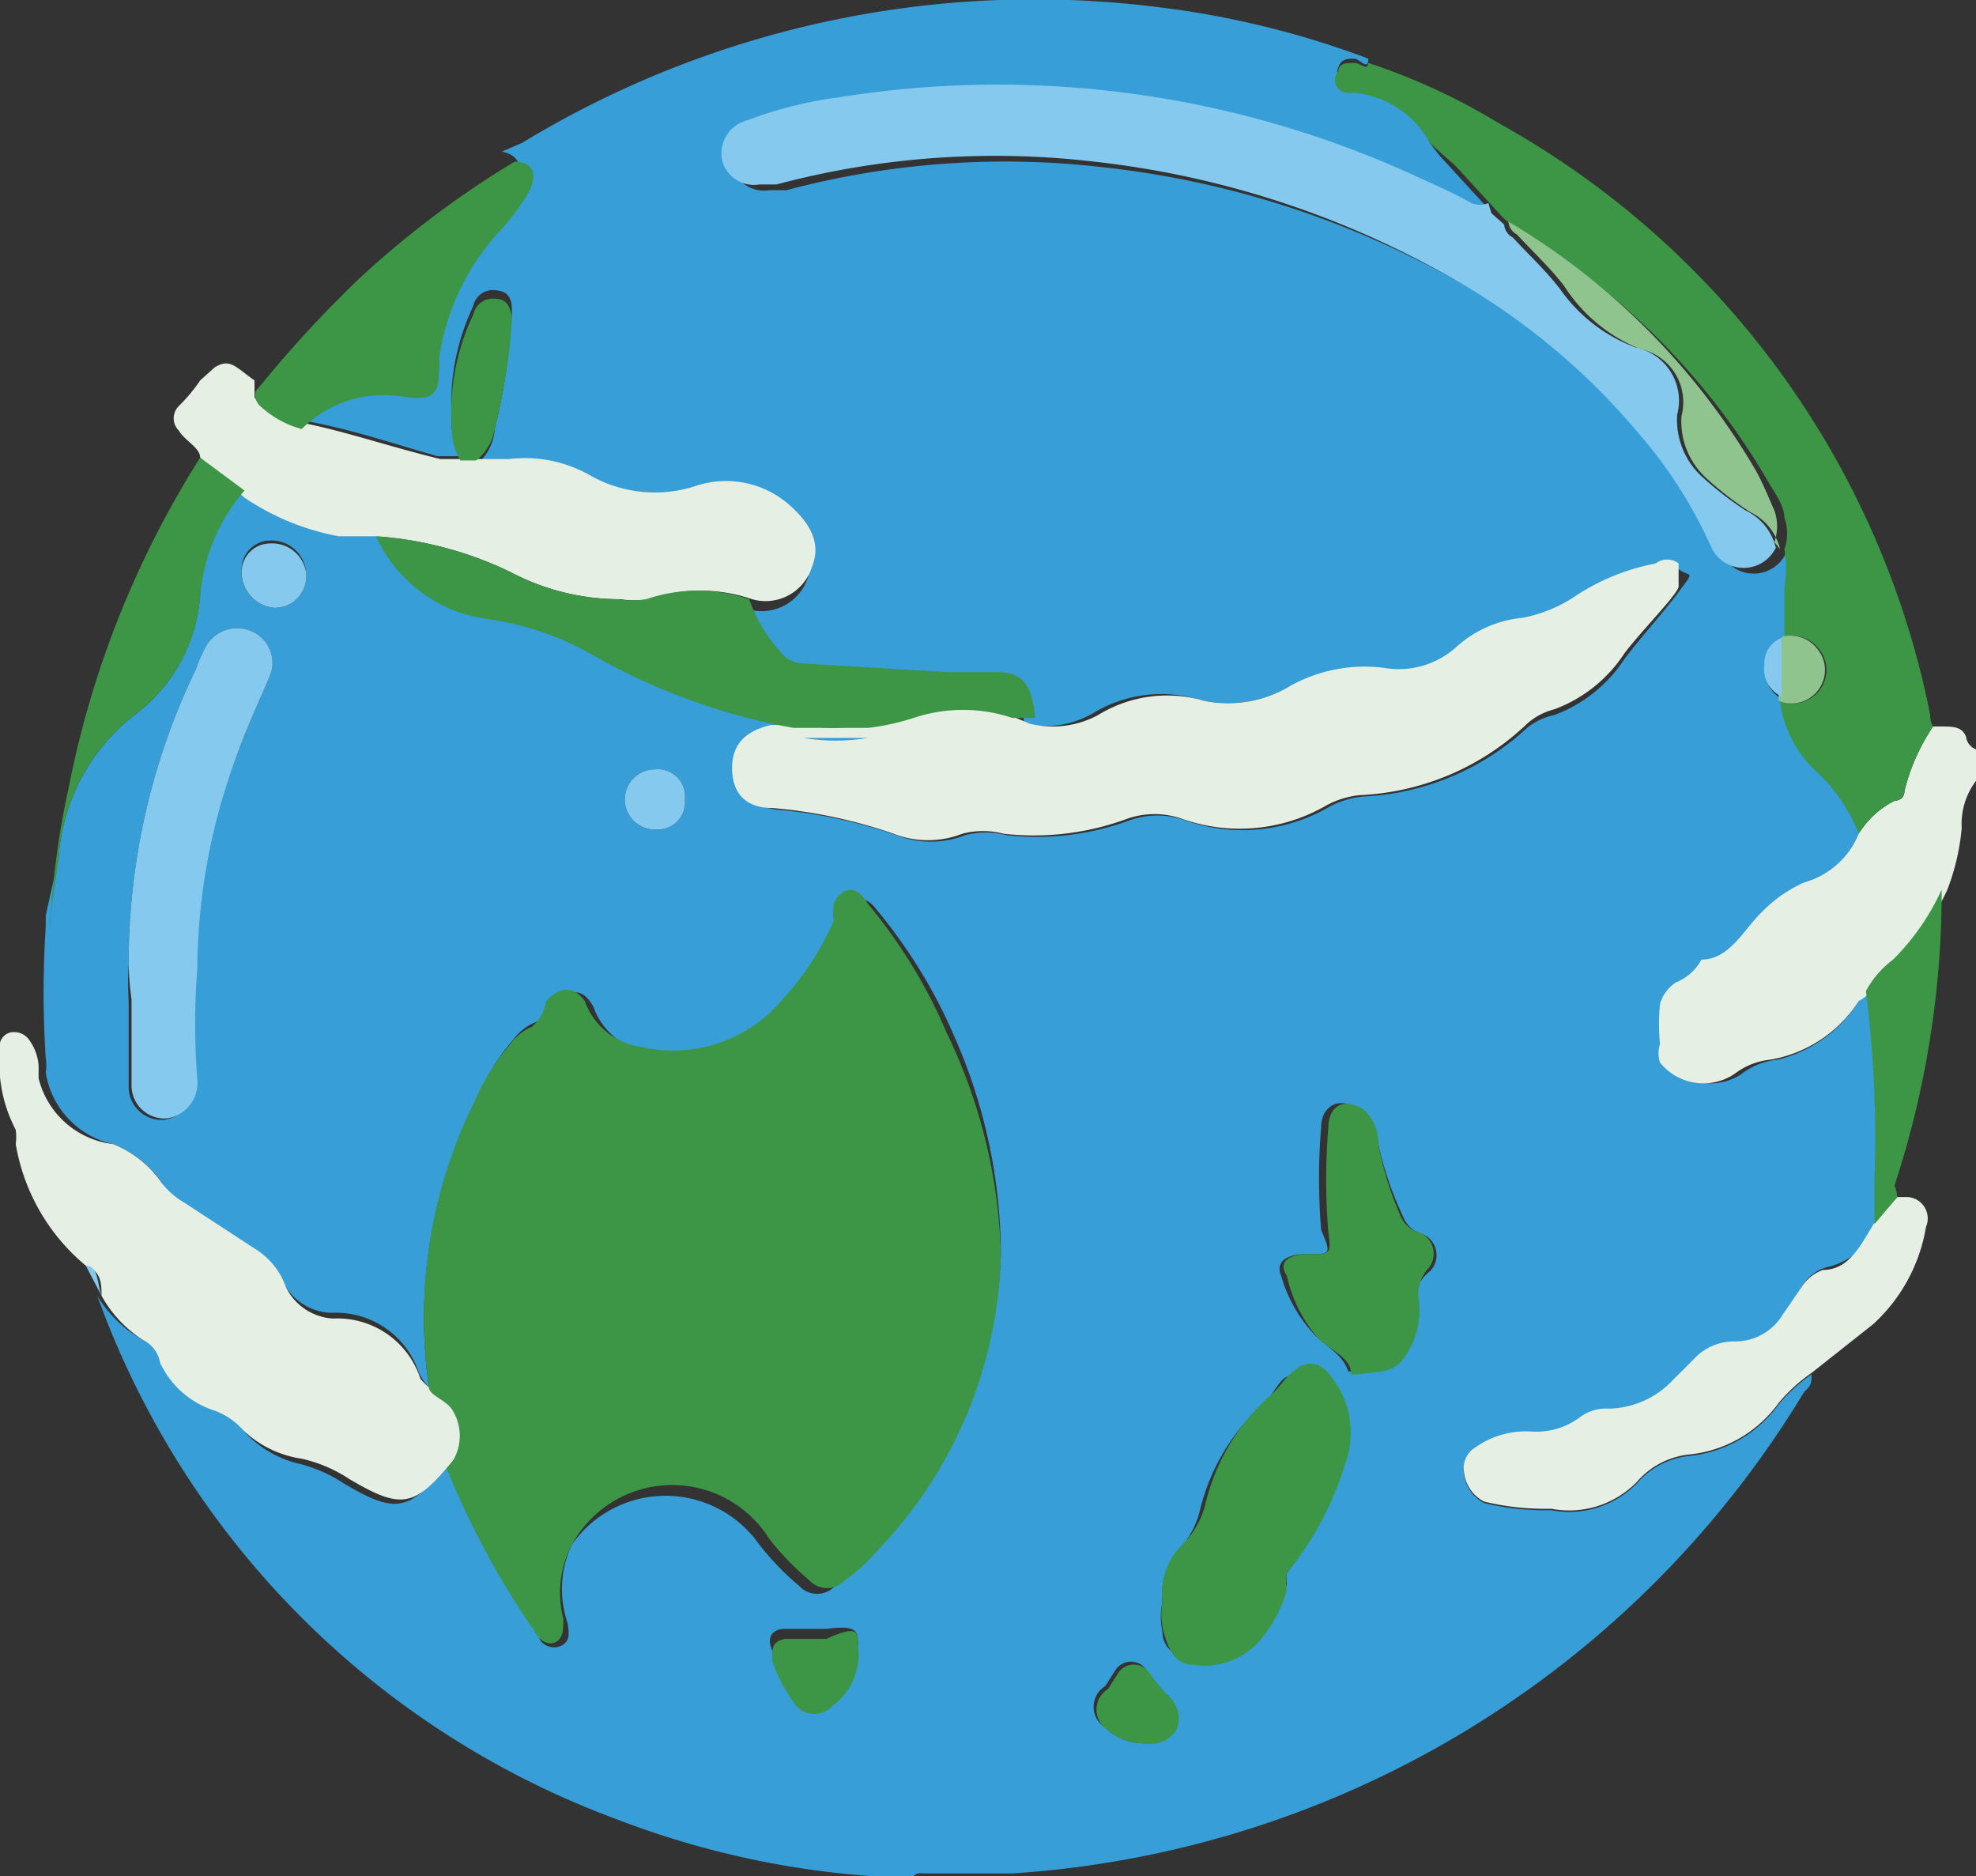 <svg id="Layer_1" data-name="Layer 1" xmlns="http://www.w3.org/2000/svg" viewBox="0 0 13.82 13.12"><rect x="0" y="0" width="13.82" height="13.12" fill="#333333" stroke="none"/><defs><style>.cls-1{fill:#379ed7;}.cls-2{fill:#e5efe4;}.cls-3{fill:#85c9ee;}.cls-4{fill:#3d9645;}.cls-5{fill:#90c48f;}</style></defs><title>Artboard 109</title><path class="cls-1" d="M6.39,13.12H6.21s-.06,0-.1,0a6.18,6.18,0,0,1-1.8-.4A6.11,6.11,0,0,1,.68,9.06h0A.86.86,0,0,0,1,9.37a.22.22,0,0,1,.12.13.63.63,0,0,0,.37.33A.49.49,0,0,1,1.7,10a.75.75,0,0,0,.37.23,1,1,0,0,1,.33.14c.37.22.46.2.73-.13a6,6,0,0,0,.64,1.2c0,.05.08.1.15.07s.06-.09.05-.16A.73.73,0,0,1,4,10.8a.8.8,0,0,1,1.31,0,1.92,1.92,0,0,0,.28.29.17.17,0,0,0,.25,0,1.24,1.24,0,0,0,.21-.19A3.09,3.09,0,0,0,7,8.77a3.79,3.79,0,0,0-.32-1.51,3.62,3.62,0,0,0-.55-.9c-.08-.11-.18-.09-.24,0a.61.61,0,0,0,0,.12,1.93,1.93,0,0,1-.35.54,1,1,0,0,1-1,.34.49.49,0,0,1-.39-.32c-.07-.13-.17-.14-.27,0a.3.3,0,0,1-.14.11.35.35,0,0,0-.15.12,1.5,1.5,0,0,0-.25.4A3.39,3.39,0,0,0,3,9.7a.36.36,0,0,1-.07-.1.61.61,0,0,0-.61-.42A.39.39,0,0,1,2,9a.52.52,0,0,0-.17-.19l-.49-.32a.54.54,0,0,1-.16-.14A.75.75,0,0,0,.79,8a.61.61,0,0,1-.47-.5.34.34,0,0,0,0-.1,7.06,7.06,0,0,1,0-.92s0,0,0-.08L.41,6A1.38,1.38,0,0,1,.94,5a1.14,1.14,0,0,0,.46-.85,1.29,1.29,0,0,1,.31-.74,1.74,1.74,0,0,0,.66.27l.26,0a1,1,0,0,0,.79.64,2.08,2.08,0,0,1,.69.23,4.39,4.39,0,0,0,1.44.53l-.14,0c-.17,0-.28.15-.27.3s.09.25.28.28a3.48,3.48,0,0,1,.85.18.66.66,0,0,0,.48,0,.57.57,0,0,1,.29,0,1.88,1.88,0,0,0,.85-.1.58.58,0,0,1,.41,0,1.21,1.21,0,0,0,1-.1.62.62,0,0,1,.23-.07,1.81,1.81,0,0,0,1.15-.48A.45.45,0,0,1,10.87,5a1,1,0,0,0,.49-.39c.12-.16.26-.31.38-.47s.08-.1,0-.16a.13.13,0,0,0-.16,0,1.55,1.55,0,0,0-.55.22,1,1,0,0,1-.38.16.8.8,0,0,0-.46.2.6.6,0,0,1-.51.15A1.07,1.07,0,0,0,9,4.81a.84.84,0,0,1-.62.08.92.92,0,0,0-.74.1.67.67,0,0,1-.48.07c0-.22-.08-.31-.26-.32l-.35,0-1-.06a.21.21,0,0,1-.17-.08,1.07,1.07,0,0,1-.22-.37A.34.34,0,0,0,5.66,4c.06-.15,0-.29-.16-.43a.67.67,0,0,0-.66-.13.92.92,0,0,1-.74-.08.92.92,0,0,0-.56-.11H3.33A.35.35,0,0,0,3.46,3a4.4,4.4,0,0,0,.12-.81c0-.07,0-.15-.11-.16a.14.14,0,0,0-.16.11,1.59,1.59,0,0,0-.15.8.44.44,0,0,0,.06.25H3.06c-.32-.09-.63-.2-1-.26a.81.81,0,0,1,.64-.23c.2,0,.23,0,.28-.17a.29.29,0,0,0,0-.09,1.66,1.66,0,0,1,.44-.91,1.57,1.57,0,0,0,.19-.26c.06-.12,0-.19-.1-.21L3.65,1A6.9,6.9,0,0,1,8.1.05,6.32,6.32,0,0,1,9.57.41c0,.09-.06,0-.1,0s-.09,0-.11.06a.09.09,0,0,0,.06.12l.06,0A.67.67,0,0,1,10,1l.07.09.33.36a.16.16,0,0,1-.12,0c-.12-.07-.24-.12-.37-.18a7,7,0,0,0-4-.56,2.86,2.86,0,0,0-.64.16.24.24,0,0,0-.15.29.23.23,0,0,0,.26.17l.12,0a5.94,5.94,0,0,1,2.22-.16,6.48,6.48,0,0,1,2.65.9,4.76,4.76,0,0,1,1.16,1,3.2,3.2,0,0,1,.51.8.25.25,0,0,0,.45,0h0a.83.83,0,0,1,0,.27c0,.11,0,.22,0,.34h0a.19.19,0,0,0-.14.19.21.21,0,0,0,.12.22v0a.8.8,0,0,0,.27.51,1.19,1.19,0,0,1,.28.42.58.58,0,0,1-.35.35.94.94,0,0,0-.29.2c-.13.12-.23.3-.43.34a.05.05,0,0,0,0,0,.35.35,0,0,1-.18.16.27.27,0,0,0-.11.15,1.41,1.41,0,0,0,0,.28.21.21,0,0,0,0,.13.39.39,0,0,0,.52.08.49.49,0,0,1,.25-.1A.92.92,0,0,0,13,7a.39.39,0,0,0,.08-.1,8.21,8.21,0,0,1,.06,1.31c0,.1,0,.21,0,.32s-.17.29-.36.33A.29.29,0,0,0,12.6,9l-.13.2a.39.39,0,0,1-.34.19.38.38,0,0,0-.28.12l-.15.15a.63.63,0,0,1-.45.2.3.3,0,0,0-.2.06.51.51,0,0,1-.34.1.61.61,0,0,0-.39.11.17.17,0,0,0-.08.18.26.26,0,0,0,.14.2,1.83,1.83,0,0,0,.47.05.66.66,0,0,0,.6-.19.56.56,0,0,1,.37-.19.88.88,0,0,0,.62-.36,1.15,1.15,0,0,1,.23-.21c0,.05,0,.08-.05.12A7,7,0,0,1,7.08,13.1H6.46S6.41,13.09,6.39,13.12ZM.9,6.74A2.08,2.08,0,0,0,.9,7c0,.2,0,.4,0,.6a.23.23,0,0,0,.25.23.25.25,0,0,0,.21-.27,5.08,5.08,0,0,1,0-.78A4.3,4.3,0,0,1,1.65,5.3c.07-.2.16-.39.24-.58a.24.24,0,0,0-.14-.31.25.25,0,0,0-.31.11,1.11,1.11,0,0,0-.07.16A4.71,4.71,0,0,0,.9,6.74ZM8.13,11.2a.5.5,0,0,0,0,.21c0,.1.08.18.19.19a.51.51,0,0,0,.48-.18A.93.93,0,0,0,9,11.08.42.42,0,0,1,9,11a2.24,2.24,0,0,0,.37-.72.63.63,0,0,0-.15-.66.15.15,0,0,0-.19,0c-.08,0-.12.14-.2.2a1.47,1.47,0,0,0-.44.75.61.61,0,0,1-.15.27A.48.48,0,0,0,8.13,11.2Zm1-2.43c-.14,0-.21.06-.17.15a1,1,0,0,0,.24.42c.08.08.19.13.23.25l.05,0c.1,0,.22,0,.3-.09a.56.56,0,0,0,.12-.45A.27.27,0,0,1,10,8.89a.16.16,0,0,0-.08-.27.21.21,0,0,1-.11-.12A2.3,2.3,0,0,1,9.64,8a.32.32,0,0,0-.15-.25c-.14-.09-.25,0-.25.13a4.36,4.36,0,0,0,0,.72C9.31,8.77,9.31,8.77,9.15,8.77ZM6,11.5c0-.09,0-.14-.22-.11l-.29,0c-.09,0-.13.06-.09.15a1.1,1.1,0,0,0,.17.32.17.17,0,0,0,.25,0A.45.45,0,0,0,6,11.5Zm2,.69a.21.21,0,0,0,.21-.12.2.2,0,0,0-.06-.23,1.83,1.83,0,0,1-.13-.16.13.13,0,0,0-.22,0l-.07.11a.17.17,0,0,0,0,.29A.38.38,0,0,0,8,12.19ZM1.92,4.25A.22.22,0,0,0,2.14,4a.24.24,0,0,0-.25-.22.2.2,0,0,0-.2.2A.25.25,0,0,0,1.92,4.25ZM4.58,5.38a.21.21,0,0,0-.21.21.21.21,0,0,0,.22.21.19.19,0,0,0,.2-.21A.19.19,0,0,0,4.58,5.38Z"/><path class="cls-2" d="M13.82,5.46a.5.5,0,0,0-.1.33,1.58,1.58,0,0,1-.1.43,1.66,1.66,0,0,1-.34.49.67.67,0,0,0-.19.22A.39.39,0,0,1,13,7a.92.92,0,0,1-.62.41.49.49,0,0,0-.25.1.39.39,0,0,1-.52-.08.21.21,0,0,1,0-.13,1.41,1.41,0,0,1,0-.28.27.27,0,0,1,.11-.15.35.35,0,0,0,.18-.16.05.05,0,0,1,0,0c.2,0,.3-.22.43-.34a.94.94,0,0,1,.29-.2A.58.58,0,0,0,13,5.83a.62.62,0,0,1,.25-.23s.07,0,.07-.07a1.41,1.41,0,0,1,.2-.45l.05,0c.09,0,.15,0,.18.07a.11.11,0,0,0,.07.09Z"/><path class="cls-3" d="M7.08,13.1s0,0,0,0H6.39s.05,0,.07,0Z"/><path class="cls-4" d="M3,9.7a3.39,3.39,0,0,1,.32-2,1.5,1.5,0,0,1,.25-.4.35.35,0,0,1,.15-.12A.3.3,0,0,0,3.82,7c.1-.11.2-.1.27,0a.49.49,0,0,0,.39.32,1,1,0,0,0,1-.34,1.93,1.93,0,0,0,.35-.54.61.61,0,0,1,0-.12c.06-.12.16-.14.24,0a3.62,3.62,0,0,1,.55.9A3.79,3.79,0,0,1,7,8.77a3.09,3.09,0,0,1-.88,2.09,1.24,1.24,0,0,1-.21.19.17.17,0,0,1-.25,0,1.92,1.92,0,0,1-.28-.29A.8.8,0,0,0,4,10.8a.73.73,0,0,0-.06.52c0,.07,0,.13-.05.16s-.11,0-.15-.07a6,6,0,0,1-.64-1.2.34.34,0,0,0,0-.34C3.09,9.79,3,9.76,3,9.7Z"/><path class="cls-2" d="M7.2,5.06A.67.67,0,0,0,7.68,5a.92.92,0,0,1,.74-.1A.84.84,0,0,0,9,4.81a1.07,1.07,0,0,1,.68-.14.6.6,0,0,0,.51-.15.8.8,0,0,1,.46-.2,1,1,0,0,0,.38-.16,1.55,1.55,0,0,1,.55-.22.13.13,0,0,1,.16,0c0,.06,0,.11,0,.16s-.26.31-.38.47a1,1,0,0,1-.49.39.45.45,0,0,0-.21.12,1.81,1.81,0,0,1-1.15.48.62.62,0,0,0-.23.07,1.21,1.21,0,0,1-1,.1.58.58,0,0,0-.41,0,1.88,1.88,0,0,1-.85.1.57.57,0,0,0-.29,0,.66.66,0,0,1-.48,0,3.48,3.48,0,0,0-.85-.18c-.19,0-.28-.11-.28-.28s.1-.26.27-.3l.14,0h.07a1.36,1.36,0,0,0,.45,0,1.65,1.65,0,0,0,.32-.07,1.09,1.09,0,0,1,.69,0Z"/><path class="cls-4" d="M13.52,5.08a1.41,1.41,0,0,0-.2.45s0,.06-.07.07a.62.62,0,0,0-.25.23,1.19,1.19,0,0,0-.28-.42.8.8,0,0,1-.27-.51.23.23,0,0,0,.28-.08.23.23,0,0,0,0-.27.24.24,0,0,0-.25-.1c0-.12,0-.23,0-.34a.83.83,0,0,0,0-.27.33.33,0,0,0,0-.22c0-.09-.08-.19-.13-.28A4.89,4.89,0,0,0,10.6,1.6l0,0h0l-.09-.08,0,0h0l-.33-.36L10,1A.67.67,0,0,0,9.48.65l-.06,0A.09.09,0,0,1,9.36.5c0-.06.06-.06.11-.06s.09.06.1,0a4.41,4.41,0,0,1,.91.42A6.09,6.09,0,0,1,13.5,5,.14.14,0,0,0,13.52,5.08Z"/><path class="cls-3" d="M10.43,1.49l.09.08h0a.11.11,0,0,0,.06.09c.11.12.23.23.33.36a1.13,1.13,0,0,0,.53.41.38.38,0,0,1,.29.47.54.54,0,0,0,.17.43,2.34,2.34,0,0,0,.31.24.39.39,0,0,1,.21.26.25.25,0,0,1-.45,0,3.2,3.2,0,0,0-.51-.8,4.76,4.76,0,0,0-1.16-1,6.48,6.48,0,0,0-2.65-.9,5.94,5.94,0,0,0-2.22.16l-.12,0a.23.23,0,0,1-.26-.17A.24.24,0,0,1,5.23.84,2.86,2.86,0,0,1,5.87.68a7,7,0,0,1,4.05.56c.13.06.25.11.37.18a.16.16,0,0,0,.12,0h0Z"/><path class="cls-2" d="M3,9.7c0,.06.13.09.17.17a.34.34,0,0,1,0,.34c-.27.33-.36.35-.73.13a1,1,0,0,0-.33-.14A.75.75,0,0,1,1.7,10a.49.49,0,0,0-.21-.14.63.63,0,0,1-.37-.33A.22.22,0,0,0,1,9.37a.86.86,0,0,1-.29-.31c0-.08,0-.17-.11-.21a.1.1,0,0,0,0,0A1.41,1.41,0,0,1,.11,8a.38.38,0,0,0,0-.1A1,1,0,0,1,0,7.34a.1.1,0,0,1,.07-.12.13.13,0,0,1,.14.06.35.35,0,0,1,.06.17s0,.07,0,.09A.61.61,0,0,0,.79,8a.75.75,0,0,1,.34.27.54.54,0,0,0,.16.14l.49.32A.52.52,0,0,1,2,9a.39.39,0,0,0,.33.22.61.61,0,0,1,.61.42A.36.36,0,0,0,3,9.7Z"/><path class="cls-2" d="M1.4,3.2c0-.07-.11-.12-.15-.19a.12.12,0,0,1,0-.17,1.19,1.19,0,0,0,.15-.18l.1-.09c.11-.07.15,0,.28.09,0,0,0,.08,0,.12a.69.69,0,0,0,.3.17c.32.06.63.17,1,.26h.48a.92.92,0,0,1,.56.11.92.92,0,0,0,.74.08.67.67,0,0,1,.66.13c.16.14.22.28.16.43a.34.34,0,0,1-.42.23,1.11,1.11,0,0,0-.72,0,.65.65,0,0,1-.2,0A1.64,1.64,0,0,1,3.57,4a2.57,2.57,0,0,0-.94-.25l-.26,0a1.74,1.74,0,0,1-.66-.27Z"/><path class="cls-4" d="M2.63,3.75A2.57,2.57,0,0,1,3.57,4a1.64,1.64,0,0,0,.75.19.65.65,0,0,0,.2,0,1.11,1.11,0,0,1,.72,0,1.07,1.07,0,0,0,.22.37.21.21,0,0,0,.17.08l1,.06.35,0c.18,0,.24.1.26.32H7.08a1.09,1.09,0,0,0-.69,0,1.65,1.65,0,0,1-.32.07H5.55a4.39,4.39,0,0,1-1.44-.53,2.08,2.08,0,0,0-.69-.23A1,1,0,0,1,2.63,3.75Z"/><path class="cls-2" d="M13.27,8.37l.06,0a.15.15,0,0,1,.14.21,1.18,1.18,0,0,1-.37.68l-.43.34a1.15,1.15,0,0,0-.23.21.88.88,0,0,1-.62.36.56.56,0,0,0-.37.19.66.66,0,0,1-.6.19,1.83,1.83,0,0,1-.47-.05.26.26,0,0,1-.14-.2.17.17,0,0,1,.08-.18.61.61,0,0,1,.39-.11.51.51,0,0,0,.34-.1.3.3,0,0,1,.2-.06.63.63,0,0,0,.45-.2l.15-.15a.38.38,0,0,1,.28-.12.39.39,0,0,0,.34-.19L12.6,9a.29.29,0,0,1,.15-.12c.19,0,.27-.19.36-.33Z"/><path class="cls-3" d="M.9,6.74a4.71,4.71,0,0,1,.47-2.06,1.11,1.11,0,0,1,.07-.16.25.25,0,0,1,.31-.11.24.24,0,0,1,.14.31c-.08.19-.17.38-.24.58a4.3,4.3,0,0,0-.27,1.47,5.08,5.08,0,0,0,0,.78.25.25,0,0,1-.21.27.23.23,0,0,1-.25-.23c0-.2,0-.4,0-.6A2.08,2.08,0,0,1,.9,6.74Z"/><path class="cls-4" d="M8.13,11.2a.48.48,0,0,1,.15-.41.61.61,0,0,0,.15-.27,1.47,1.47,0,0,1,.44-.75c.08-.06.12-.15.2-.2a.15.15,0,0,1,.19,0,.63.63,0,0,1,.15.66A2.24,2.24,0,0,1,9,11a.42.42,0,0,0,0,.12.93.93,0,0,1-.18.34.51.51,0,0,1-.48.18c-.11,0-.16-.09-.19-.19A.5.5,0,0,1,8.13,11.2Z"/><path class="cls-4" d="M2.11,3a.69.69,0,0,1-.3-.17s-.06-.07,0-.12a8.4,8.4,0,0,1,.7-.76,6.62,6.62,0,0,1,1.09-.82c.13,0,.16.09.1.21a1.57,1.57,0,0,1-.19.26,1.66,1.66,0,0,0-.44.91.29.29,0,0,1,0,.09c0,.19-.08.2-.28.17A.81.81,0,0,0,2.11,3Z"/><path class="cls-4" d="M9.15,8.77c.16,0,.16,0,.14-.16a4.36,4.36,0,0,1,0-.72c0-.16.11-.22.25-.13A.32.32,0,0,1,9.64,8a2.3,2.3,0,0,0,.15.49.21.21,0,0,0,.11.12.16.16,0,0,1,.08.27.27.27,0,0,0-.06.19.56.56,0,0,1-.12.45c-.08.09-.2.07-.3.09l-.05,0c0-.12-.15-.17-.23-.25A1,1,0,0,1,9,8.92C8.94,8.83,9,8.77,9.15,8.77Z"/><path class="cls-4" d="M1.4,3.2l.31.23a1.29,1.29,0,0,0-.31.74A1.14,1.14,0,0,1,.94,5,1.38,1.38,0,0,0,.41,6l-.06.43s0,.08,0,.08a5.7,5.7,0,0,1,.13-1A6.73,6.73,0,0,1,1.4,3.2Z"/><path class="cls-4" d="M13.27,8.37l-.16.19c0-.11,0-.22,0-.32a8.21,8.21,0,0,0-.06-1.31.67.67,0,0,1,.19-.22,1.66,1.66,0,0,0,.34-.49,6.59,6.59,0,0,1-.33,2.07A.31.31,0,0,1,13.27,8.37Z"/><path class="cls-5" d="M12.45,3.84a.39.39,0,0,0-.21-.26,2.34,2.34,0,0,1-.31-.24.54.54,0,0,1-.17-.43.38.38,0,0,0-.29-.47A1.13,1.13,0,0,1,10.94,2c-.1-.13-.22-.24-.33-.36a.11.11,0,0,1-.06-.09l0,0a4.89,4.89,0,0,1,1.73,1.74c.05.09.09.19.13.28a.33.33,0,0,1,0,.22h0Z"/><path class="cls-4" d="M3.33,3.22H3.22A.44.44,0,0,1,3.16,3a1.59,1.59,0,0,1,.15-.8.14.14,0,0,1,.16-.11c.09,0,.11.09.11.16A4.4,4.4,0,0,1,3.46,3,.35.35,0,0,1,3.33,3.22Z"/><path class="cls-4" d="M6,11.5a.45.45,0,0,1-.18.43.17.17,0,0,1-.25,0,1.1,1.1,0,0,1-.17-.32c0-.09,0-.13.09-.15l.29,0C6,11.36,6,11.41,6,11.5Z"/><path class="cls-4" d="M8,12.19a.38.38,0,0,1-.25-.09.17.17,0,0,1,0-.29l.07-.11a.13.13,0,0,1,.22,0,1.83,1.83,0,0,0,.13.16.2.2,0,0,1,.06.23A.21.21,0,0,1,8,12.19Z"/><path class="cls-3" d="M1.92,4.25A.25.25,0,0,1,1.69,4a.2.2,0,0,1,.2-.2A.24.24,0,0,1,2.14,4,.22.22,0,0,1,1.92,4.25Z"/><path class="cls-3" d="M4.58,5.38a.19.19,0,0,1,.21.21.19.19,0,0,1-.2.21.21.21,0,0,1-.22-.21A.21.21,0,0,1,4.58,5.38Z"/><path class="cls-5" d="M12.47,4.45a.24.24,0,0,1,.25.1.23.23,0,0,1,0,.27.23.23,0,0,1-.28.08v0l0-.41Z"/><path class="cls-3" d="M12.46,4.46l0,.41a.21.21,0,0,1-.12-.22A.19.19,0,0,1,12.46,4.46Z"/><path class="cls-3" d="M.6,8.85c.09,0,.08.13.11.21h0Z"/><path class="cls-1" d="M5.62,5.16h.45A1.36,1.36,0,0,1,5.62,5.16Z"/><path class="cls-5" d="M10.55,1.58h0Z"/><path class="cls-1" d="M10.43,1.49l0,0Z"/></svg>